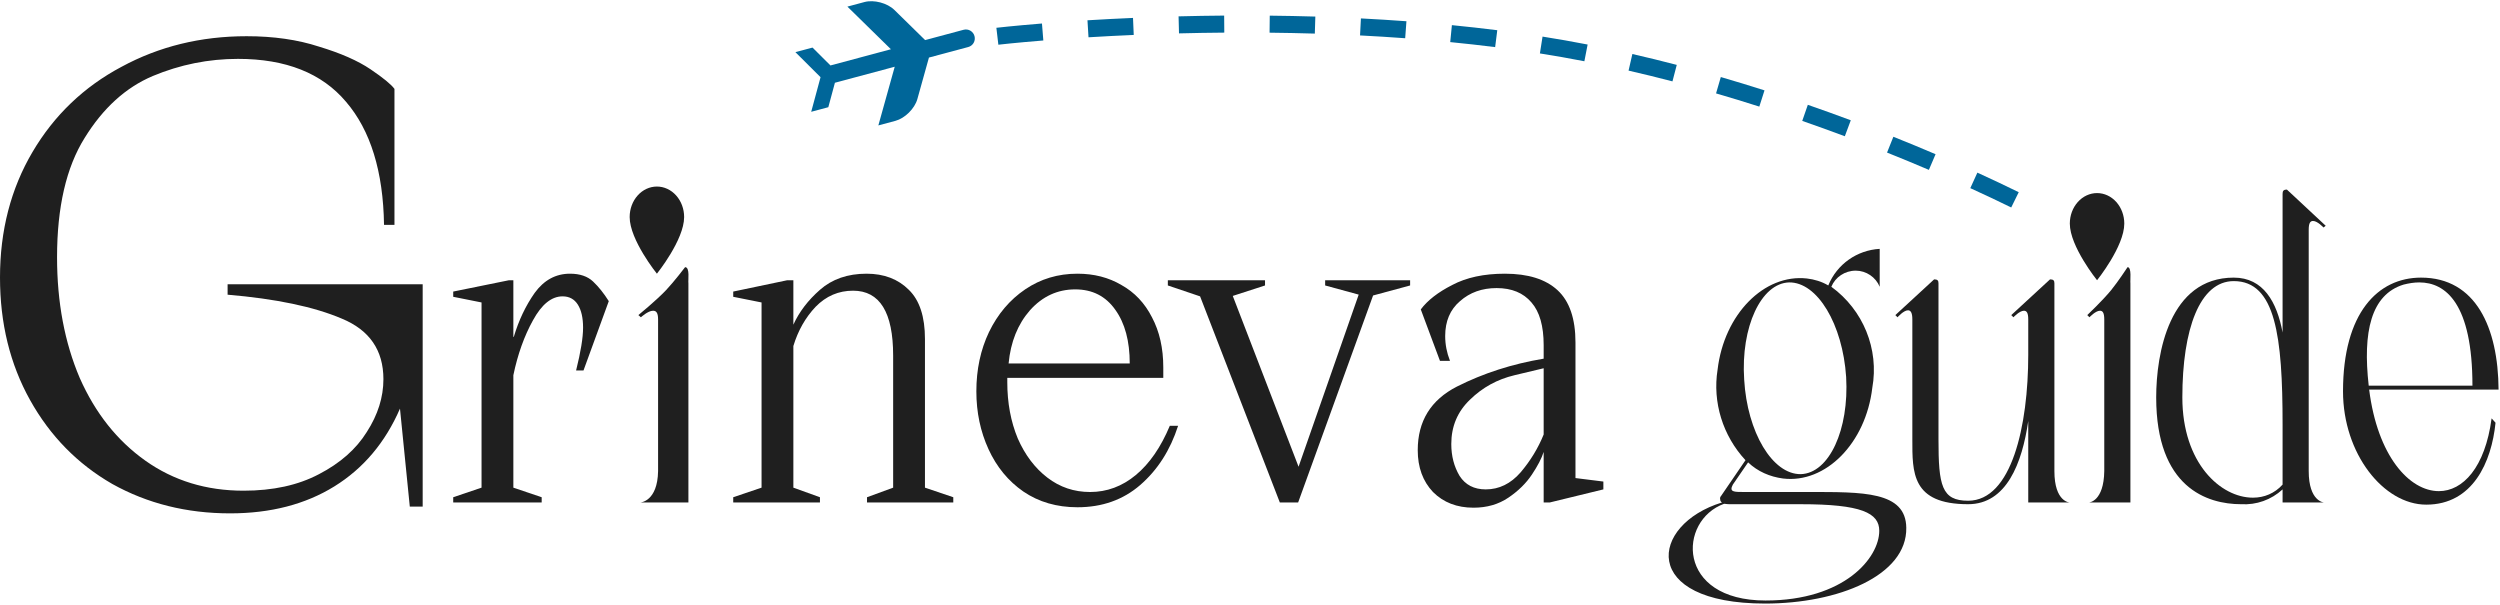 <?xml version="1.0" encoding="UTF-8"?> <svg xmlns="http://www.w3.org/2000/svg" width="1174" height="284" viewBox="0 0 1174 284" fill="none"><path d="M1128.73 133.644C1113.38 138.351 1109.49 155.948 1112.35 181.117H1161.06C1161.06 142.648 1148.57 132.62 1136.09 132.62C1133.64 132.62 1131.18 133.029 1128.73 133.644ZM1112.56 182.959C1116.45 214.063 1131.39 230.637 1145.3 230.637C1156.55 230.637 1166.99 219.588 1170.06 196.465L1171.9 198.511C1170.06 216.928 1161.26 236.981 1139.37 236.981C1119.31 236.981 1100.28 213.04 1100.28 183.777C1100.28 146.944 1116.65 130.369 1136.91 130.369C1162.69 130.369 1173.13 153.901 1173.33 182.959H1112.56Z" fill="#1F1F1F"></path><path d="M1071.9 227.568V199.33C1071.9 157.995 1068.62 132.007 1048.98 132.007C1033.02 132.007 1024.83 154.516 1024.83 186.643C1024.83 217.542 1042.84 233.707 1057.98 233.707C1063.3 233.707 1068.21 231.662 1071.9 227.568ZM1084.17 221.226C1084.17 235.55 1091.34 235.959 1091.34 235.959H1071.9V229.819C1066.58 234.731 1059.62 237.186 1052.46 236.778C1036.5 236.778 1012.55 229.002 1012.55 186.643C1012.55 165.975 1018.69 130.37 1048.98 130.37C1062.89 130.37 1069.24 141.83 1071.9 156.154V91.082C1071.9 89.648 1072.31 89.035 1073.94 89.035L1092.15 106.019L1091.13 106.838C1091.13 106.838 1088.27 103.768 1086.22 103.768C1084.99 103.768 1084.17 104.587 1084.17 107.86V221.226Z" fill="#1F1F1F"></path><path d="M999.104 125.459C1001.15 125.459 1000.24 131.803 1000.44 133.03V235.959H981.002C981.002 235.959 987.96 235.55 988.164 221.226V150.015C988.164 146.74 987.345 145.922 986.117 145.922C984.072 145.922 981.206 148.991 981.206 148.991L980.184 147.968C980.184 147.968 987.413 141.128 991.43 136.202C994.688 132.206 999.104 125.459 999.104 125.459Z" fill="#1F1F1F"></path><path d="M971.907 235.959H952.467V197.692C949.603 217.542 942.236 236.776 924.228 236.776C897.627 236.776 898.036 221.839 898.036 206.287V150.014C898.036 146.74 897.217 145.718 895.989 145.718C893.943 145.718 891.079 148.991 891.079 148.991L890.055 147.968L908.267 131.188C909.904 131.188 910.313 131.802 910.313 133.03V206.287C910.313 227.978 911.747 235.14 924.228 235.14C944.691 235.14 952.467 199.944 952.467 166.59V150.014C952.467 146.74 951.648 145.922 950.421 145.922C948.375 145.922 945.509 148.991 945.509 148.991L944.487 147.968L962.699 131.188C964.336 131.188 964.745 131.802 964.745 133.03V221.226C964.745 235.754 971.907 235.959 971.907 235.959Z" fill="#1F1F1F"></path><path d="M829.093 282C866.132 282 882.501 261.947 882.501 249.259C882.501 240.869 874.112 236.777 845.668 236.777H813.132C811.905 236.777 810.881 236.777 809.653 236.572C787.963 244.348 786.94 282 829.093 282ZM819.067 178.253C820.499 203.013 832.368 222.861 845.668 222.657C858.969 222.248 868.383 201.785 866.951 177.025C865.313 152.265 853.444 132.416 840.144 132.62C827.048 133.029 817.429 153.493 819.067 178.253ZM849.148 231.047C874.725 231.047 894.984 230.637 895.189 247.827C895.599 270.336 863.063 283.432 828.889 283.432C769.751 283.432 774.663 246.395 808.631 235.959C808.017 235.549 807.812 235.14 807.812 234.525C807.608 233.912 807.812 233.299 808.221 232.889L819.681 216.109C809.04 204.649 804.129 188.893 806.584 173.547C809.653 147.559 828.48 128.528 848.533 130.779C852.012 131.188 855.491 132.211 858.56 134.053C862.653 124.027 872.065 117.477 882.707 116.864V134.667C880.865 130.165 876.363 127.096 871.452 127.096C866.336 127.096 861.835 130.165 859.993 134.667C874.931 145.512 882.501 163.929 879.228 182.141C876.159 208.128 857.332 227.159 837.279 224.704C831.14 223.885 825.411 221.429 820.908 217.132L813.747 227.568C811.905 231.047 814.156 231.047 819.067 231.047H849.148Z" fill="#1F1F1F"></path><path d="M697.691 229.819C703.967 229.819 709.423 227.159 714.062 221.839C718.7 216.382 722.315 210.448 724.907 204.036V172.932C723.952 173.206 719.382 174.296 711.196 176.207C703.148 178.116 696.191 181.936 690.324 187.666C684.459 193.259 681.526 200.216 681.526 208.538C681.526 214.131 682.822 219.111 685.414 223.476C688.142 227.706 692.235 229.819 697.691 229.819ZM739.844 224.499L752.942 226.136V229.819L727.772 235.959H724.907V212.222C723.952 215.223 722.111 218.77 719.382 222.862C716.654 226.955 712.97 230.57 708.332 233.707C703.694 236.846 698.236 238.414 691.962 238.414C684.186 238.414 677.842 235.959 672.931 231.047C668.156 226 665.77 219.452 665.77 211.403C665.77 197.762 671.908 187.803 684.186 181.527C696.6 175.252 710.174 170.887 724.907 168.431V162.087C724.907 153.084 722.998 146.399 719.178 142.034C715.358 137.532 709.9 135.282 702.807 135.282C695.986 135.282 690.256 137.327 685.618 141.42C680.98 145.376 678.66 150.832 678.66 157.79C678.66 161.747 679.411 165.634 680.912 169.454H676.206L667.202 145.308C670.339 141.079 675.251 137.259 681.935 133.848C688.619 130.302 696.872 128.528 706.695 128.528C717.608 128.528 725.862 131.12 731.455 136.304C737.048 141.488 739.844 149.674 739.844 160.859V224.499Z" fill="#1F1F1F"></path><path d="M609.603 235.959H601.009L563.561 139.168L548.418 134.054V131.598H594.051V134.054L578.909 138.964L609.807 219.179L638.046 138.351L622.29 134.054V131.598H662.193V134.054L644.799 138.76L609.603 235.959Z" fill="#1F1F1F"></path><path d="M530.525 170.681C530.525 160.177 528.273 151.788 523.772 145.512C519.271 139.1 512.995 135.895 504.947 135.895C496.624 135.895 489.531 139.168 483.665 145.717C477.935 152.265 474.593 160.587 473.639 170.681H530.525ZM505.969 238.209C496.284 238.209 487.825 235.753 480.596 230.843C473.501 225.932 468.045 219.315 464.225 210.993C460.405 202.672 458.496 193.6 458.496 183.777C458.496 173.547 460.473 164.269 464.429 155.948C468.523 147.491 474.184 140.805 481.413 135.895C488.644 130.984 496.829 128.528 505.969 128.528C513.745 128.528 520.635 130.301 526.637 133.848C532.776 137.259 537.551 142.307 540.961 148.991C544.508 155.676 546.281 163.52 546.281 172.523V177.435H473.024V179.48C473.024 189.167 474.661 197.965 477.935 205.877C481.345 213.653 485.984 219.792 491.849 224.295C497.716 228.796 504.4 231.047 511.904 231.047C519.816 231.047 526.979 228.387 533.389 223.067C539.801 217.747 545.121 210.039 549.351 199.944H553.239C549.556 211.403 543.621 220.679 535.436 227.773C527.387 234.731 517.565 238.209 505.969 238.209Z" fill="#1F1F1F"></path><path d="M344.324 235.959V233.503L357.626 229.002V142.034L344.324 139.374V136.918L369.699 131.598H372.563V152.47C375.292 146.467 379.452 141.011 385.046 136.099C390.775 131.052 398.074 128.528 406.942 128.528C415.126 128.528 421.743 131.052 426.79 136.099C431.838 141.011 434.362 148.718 434.362 159.223V229.002L447.662 233.503V235.959H407.146V233.503L419.423 229.002V166.999C419.423 146.672 413.148 136.508 400.598 136.508C393.776 136.508 387.911 139.032 382.999 144.08C378.224 149.127 374.746 155.267 372.563 162.496V229.002L385.046 233.503V235.959H344.324Z" fill="#1F1F1F"></path><path d="M212.832 235.959V233.503L226.133 229.002V142.034L212.832 139.374V136.918L239.024 131.598H241.071V158.199H241.276C243.595 150.423 246.869 143.535 251.097 137.532C255.463 131.53 260.988 128.528 267.672 128.528C272.311 128.528 275.925 129.756 278.517 132.211C281.109 134.667 283.565 137.736 285.884 141.42L274.016 173.956H270.537C272.72 165.226 273.812 158.54 273.812 153.902C273.812 149.264 272.993 145.648 271.356 143.056C269.719 140.464 267.332 139.168 264.193 139.168C259.009 139.168 254.372 142.92 250.279 150.423C246.187 157.79 243.117 166.384 241.071 176.207V229.002L254.372 233.503V235.959H212.832Z" fill="#1F1F1F"></path><path d="M108.032 241.073C87.675 241.073 69.237 236.472 52.72 227.268C36.395 217.871 23.528 204.736 14.116 187.861C4.705 170.987 0 151.811 0 130.333C0 108.281 5.089 88.627 15.269 71.368C25.448 54.111 39.372 40.783 57.041 31.387C74.711 21.799 94.3 17.005 115.811 17.005C128.485 17.005 139.817 18.635 149.804 21.895C159.983 24.963 168.049 28.511 174.003 32.537C179.957 36.564 183.701 39.632 185.239 41.741V105.597H180.341C179.957 80.477 174.003 61.205 162.48 47.783C151.148 34.359 134.248 27.648 111.777 27.648C97.949 27.648 84.601 30.332 71.733 35.701C59.057 41.071 48.399 50.755 39.756 64.753C31.113 78.559 26.792 97.256 26.792 120.841C26.792 141.935 30.345 160.824 37.451 177.507C44.749 193.997 55.024 206.941 68.276 216.337C81.528 225.733 96.893 230.432 114.369 230.432C128.197 230.432 140.009 227.843 149.804 222.665C159.791 217.488 167.281 210.872 172.275 202.819C177.46 194.764 180.053 186.519 180.053 178.081C180.053 164.467 173.523 154.975 160.463 149.605C147.403 144.044 129.543 140.305 106.88 138.388V133.497H198.491V237.909H192.44L187.831 191.888C180.917 207.804 170.643 219.98 157.007 228.417C143.371 236.855 127.045 241.073 108.032 241.073Z" fill="#1F1F1F"></path><path d="M553.661 15.676L553.457 7.678C560.596 7.496 567.798 7.374 574.865 7.318L574.928 15.318C567.908 15.374 560.753 15.494 553.661 15.676ZM617.442 15.778C610.448 15.568 603.298 15.424 596.189 15.348L596.274 7.348C603.434 7.425 610.637 7.57 617.684 7.782L617.442 15.778ZM511.162 17.513L510.674 9.528C517.722 9.097 524.917 8.724 532.058 8.416L532.404 16.408C525.31 16.713 518.162 17.086 511.162 17.513ZM659.874 17.954C652.949 17.445 645.818 17.002 638.677 16.638L639.085 8.648C646.285 9.016 653.477 9.462 660.461 9.977L659.874 17.954ZM468.828 20.996L467.898 13.05C467.977 13.041 475.873 12.124 489.305 11.037L489.949 19.012C476.676 20.085 468.904 20.986 468.828 20.996ZM702.121 22.126C695.26 21.264 688.164 20.472 681.028 19.769L681.81 11.808C689.018 12.517 696.186 13.317 703.118 14.189L702.121 22.126ZM744.021 28.766C736.998 27.401 729.972 26.162 723.136 25.086L724.38 17.184C731.309 18.274 738.432 19.53 745.549 20.914L744.021 28.766ZM785.388 38.212C778.489 36.412 771.553 34.713 764.773 33.162L766.557 25.364C773.414 26.932 780.43 28.65 787.408 30.47L785.388 38.212ZM826.176 50.061C819.392 47.894 812.556 45.808 805.858 43.86L808.093 36.177C814.856 38.145 821.76 40.252 828.61 42.44L826.176 50.061ZM866.329 63.981C859.682 61.497 852.954 59.073 846.334 56.777L848.956 49.218C855.634 51.536 862.422 53.981 869.129 56.485L866.329 63.981ZM905.802 79.772C899.332 77.009 892.721 74.276 886.156 71.649L889.126 64.221C895.75 66.87 902.417 69.626 908.944 72.414L905.802 79.772ZM944.466 97.433C938.497 94.498 932.034 91.444 925.254 88.353L928.574 81.074C935.422 84.197 941.957 87.285 947.996 90.254L944.466 97.433Z" fill="#006699"></path><path d="M308.481 87.603C305.089 87.603 301.835 89.112 299.437 91.799C297.038 94.484 295.691 98.128 295.691 101.926C295.691 112.669 308.481 128.528 308.481 128.528C308.481 128.528 321.27 112.669 321.27 101.926C321.27 98.128 319.922 94.484 317.523 91.799C315.125 89.112 311.873 87.603 308.481 87.603Z" fill="#1F1F1F"></path><path d="M984.778 90.672C981.386 90.672 978.132 92.181 975.735 94.868C973.336 97.553 971.988 101.197 971.988 104.996C971.988 115.739 984.778 131.597 984.778 131.597C984.778 131.597 997.567 115.739 997.567 104.996C997.567 101.197 996.22 97.553 993.822 94.868C991.423 92.181 988.17 90.672 984.778 90.672Z" fill="#1F1F1F"></path><path d="M321.725 125.459C324.099 125.459 323.04 131.803 323.277 133.03V235.959H300.731C300.731 235.959 308.8 235.55 309.037 221.226V150.015C309.037 146.74 308.088 145.922 306.664 145.922C304.291 145.922 300.968 148.991 300.968 148.991L299.781 147.968C299.781 147.968 308.167 141.128 312.825 136.202C316.604 132.206 321.725 125.459 321.725 125.459Z" fill="#1F1F1F"></path><path d="M397.938 3.106L405.974 0.952C410.409 -0.236 416.685 1.422 419.989 4.658L434.443 18.825L452.525 13.979C453.59 13.694 454.726 13.847 455.683 14.405C456.641 14.963 457.341 15.879 457.627 16.954C457.915 18.029 457.769 19.172 457.219 20.134C456.669 21.096 455.761 21.797 454.695 22.082L436.233 27.03L430.794 46.526C429.555 50.983 424.949 55.553 420.509 56.743L412.473 58.897L420.161 31.337L392.075 38.862L388.977 50.344L380.941 52.498L385.309 36.333L385.273 36.199L373.523 24.495L381.559 22.342L389.985 30.736L418.371 23.13L397.938 3.106Z" fill="#006699"></path></svg> 